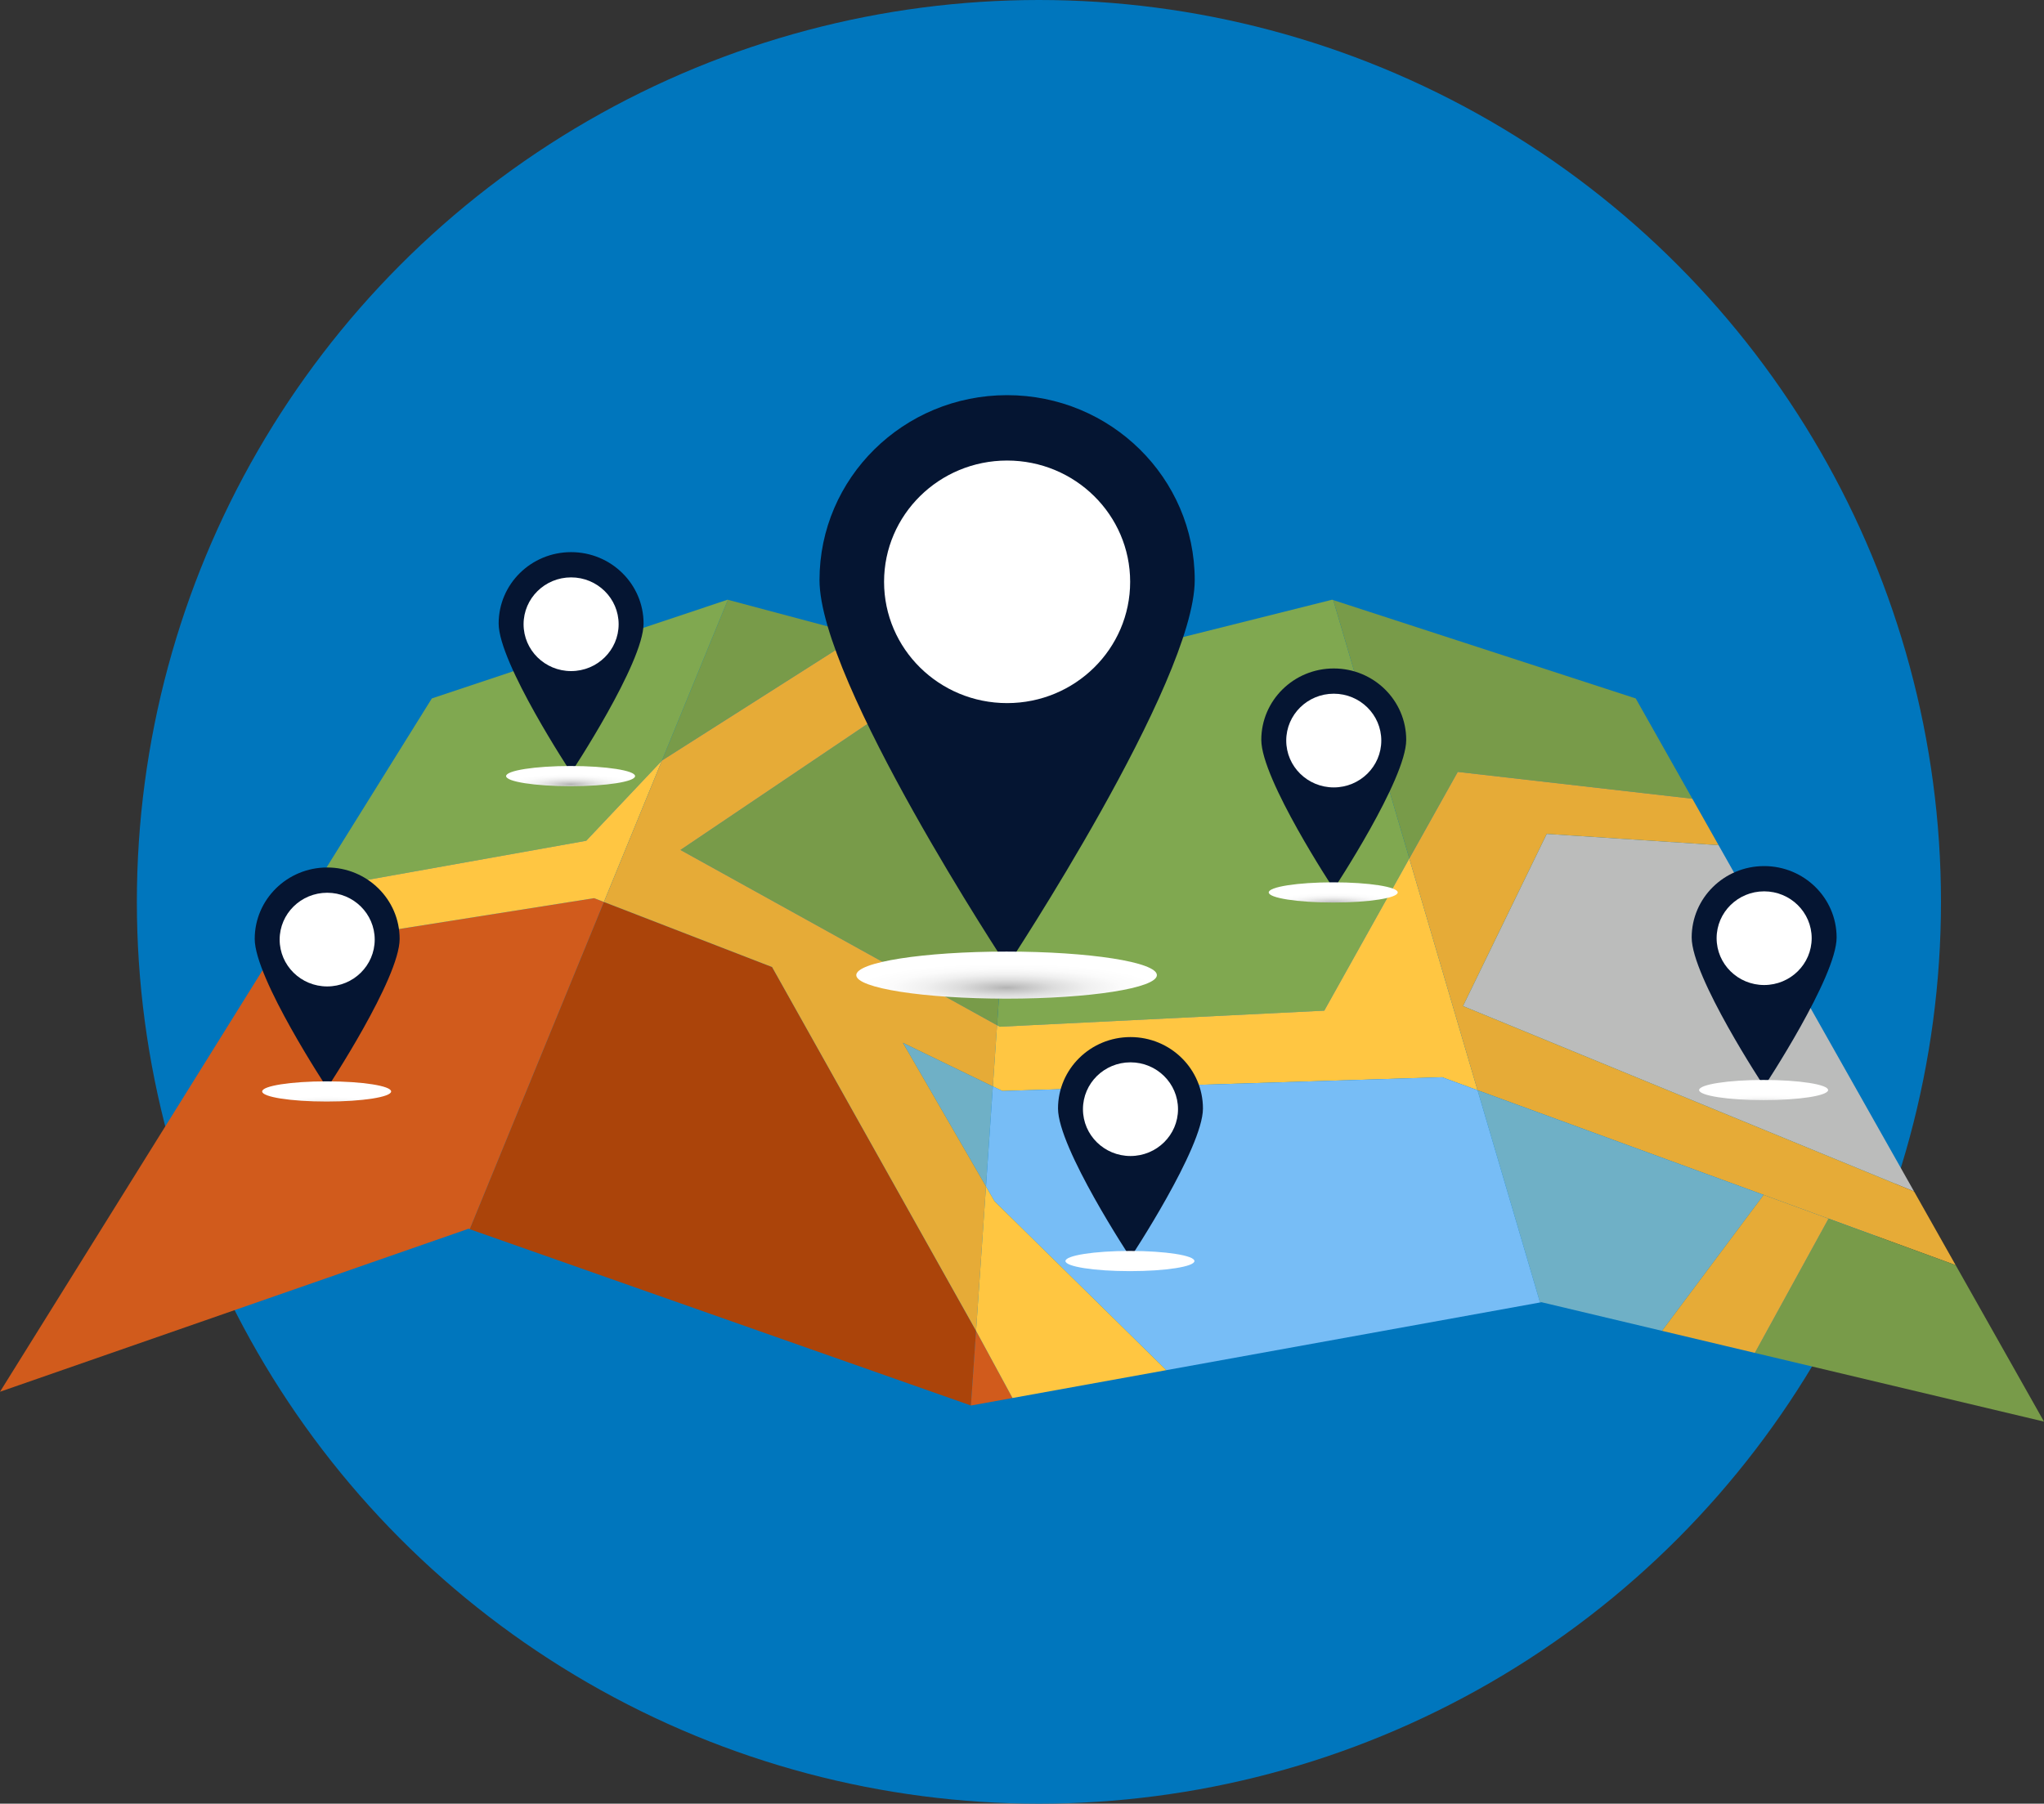 <svg xmlns="http://www.w3.org/2000/svg" xmlns:xlink="http://www.w3.org/1999/xlink" viewBox="0 0 1568 1383.97"><rect x="0" y="0" width="1568" height="1383.97" fill="#333333" stroke="none"/><defs><radialGradient id="a" cx="250.58" cy="3397.75" r="49.48" gradientTransform="translate(0 305.39) scale(1 0.16)" gradientUnits="userSpaceOnUse"><stop offset="0" stop-color="#b3b3b3"/><stop offset="0.1" stop-color="#c2c2c2"/><stop offset="0.32" stop-color="#ddd"/><stop offset="0.54" stop-color="#f0f0f0"/><stop offset="0.76" stop-color="#fbfbfb"/><stop offset="1" stop-color="#fff"/></radialGradient><radialGradient id="b" cx="772.17" cy="2827.75" r="115.31" xlink:href="#a"/><radialGradient id="c" cx="437.71" cy="1852.57" r="49.48" xlink:href="#a"/><radialGradient id="d" cx="1022.75" cy="2422.57" r="49.48" xlink:href="#a"/><radialGradient id="e" cx="866.81" cy="4228.71" r="49.48" xlink:href="#a"/><radialGradient id="f" cx="1352.91" cy="3390.88" r="49.48" xlink:href="#a"/></defs><g style="isolation:isolate"><circle cx="796.98" cy="691.99" r="691.99" fill="#0076bd"/><polygon points="507.94 583.48 659.39 487.14 558.36 460.23 507.72 583.71 507.94 583.48" fill="#789b49"/><polygon points="756.38 910.38 761.65 833.61 692.65 800.15 756.38 910.38" fill="#6fb0c6"/><polygon points="766.93 787.82 1015.89 775.49 1081.13 658.74 1022.78 460.45 1021.91 460.17 783.19 520.01 764.87 786.68 766.93 787.82" fill="#80a850"/><polygon points="1122.29 771.96 1468.34 914.23 1318.34 648.48 1186.54 639.85 1122.29 771.96" fill="#bbbcbb"/><polygon points="1118.28 592.29 1298.24 612.88 1254.8 535.92 1022.78 460.45 1081.13 658.74 1118.28 592.29" fill="#789b49"/><polygon points="522 652.18 764.87 786.68 783.19 520.01 783 520.06 680.53 492.77 712.73 523.59 522 652.18" fill="#789b49"/><polygon points="507.72 583.71 558.36 460.23 558.14 460.17 331.27 535.92 239.91 682.63 449.72 645.13 507.72 583.71" fill="#80a850"/><polygon points="592.27 742.02 463.28 692.09 360.33 943.17 744.83 1078.47 748.76 1021.17 592.27 742.02" fill="#ab440a"/><polygon points="455.74 689.17 211.8 727.77 0 1067.91 359.38 942.84 360.33 943.17 463.28 692.09 455.74 689.17" fill="#d15b1c"/><polygon points="668.56 481.31 659.39 487.14 680.53 492.77 668.56 481.31" fill="#fff"/><polygon points="463.28 692.09 507.72 583.71 449.72 645.13 239.91 682.63 211.8 727.77 455.74 689.17 463.28 692.09" fill="#ffc642"/><polygon points="507.72 583.71 463.28 692.09 592.27 742.02 748.76 1021.17 756.38 910.38 692.65 800.15 761.65 833.61 764.87 786.68 522 652.18 712.73 523.59 680.53 492.77 659.39 487.14 507.94 583.48 507.72 583.71" fill="#e6ab37"/><polygon points="1015.89 775.49 766.93 787.82 764.87 786.68 761.65 833.61 768.94 837.14 1106.23 826.57 1133.46 836.54 1081.13 658.74 1015.89 775.49" fill="#ffc642"/><polygon points="1468.34 914.23 1122.29 771.96 1186.54 639.85 1318.34 648.48 1298.24 612.88 1118.28 592.29 1081.13 658.74 1133.46 836.54 1500.24 970.76 1468.34 914.23" fill="#e6ab37"/><polygon points="1500.24 970.76 1402.71 935.07 1346.19 1038.1 1346.09 1038.07 1346.09 1038.07 1568 1090.81 1500.24 970.76" fill="#789b49"/><polygon points="1274.96 1021.17 1352.92 916.85 1133.46 836.54 1181.4 999.41 1182.53 999.21 1346.09 1038.07 1346.09 1038.07 1274.96 1021.17" fill="#6fb0c6"/><polygon points="1274.96 1021.17 1346.09 1038.07 1349.16 1032.67 1346.09 1038.07 1346.19 1038.1 1402.71 935.07 1500.24 970.76 1133.46 836.54 1352.92 916.85 1274.96 1021.17" fill="#e6ab37"/><polygon points="776.7 1072.71 776.97 1073.19 776.71 1072.7 776.7 1072.71" fill="none"/><polygon points="748.76 1021.17 744.83 1078.47 744.85 1078.47 776.7 1072.71 768.94 1059.1 776.7 1072.71 776.71 1072.7 748.76 1021.17" fill="#d15b1c"/><polygon points="894.7 1051.34 1181.4 999.41 1133.46 836.54 1106.23 826.57 768.94 837.14 761.65 833.61 756.38 910.38 762.92 921.7 894.7 1051.34" fill="#77bdf6"/><polygon points="762.92 921.7 756.38 910.38 748.76 1021.17 776.71 1072.7 894.7 1051.34 762.92 921.7" fill="#ffc641"/><path d="M916.5,445.09c0,78.36-143.92,296.18-143.92,296.18S628.66,523.45,628.66,445.09s64.43-141.88,143.92-141.88S916.5,366.73,916.5,445.09Z" fill="#051532"/><ellipse cx="772.58" cy="446.44" rx="94.39" ry="93.06" fill="#fff"/><path d="M306.57,720.44c0,30.26-55.58,114.39-55.58,114.39S195.4,750.7,195.4,720.44s24.89-54.81,55.59-54.81S306.57,690.17,306.57,720.44Z" fill="#051532"/><ellipse cx="250.99" cy="720.96" rx="36.46" ry="35.94" fill="#fff"/><ellipse cx="250.58" cy="837.48" rx="49.47" ry="7.75" fill="url(#a)" style="mix-blend-mode:multiply"/><ellipse cx="772.17" cy="748.22" rx="115.3" ry="18.06" fill="url(#b)" style="mix-blend-mode:multiply"/><path d="M493.7,478.46c0,30.27-55.59,114.4-55.59,114.4s-55.58-84.13-55.58-114.4,24.88-54.8,55.58-54.8S493.7,448.19,493.7,478.46Z" fill="#051532"/><ellipse cx="438.11" cy="478.98" rx="36.46" ry="35.95" fill="#fff"/><ellipse cx="437.71" cy="595.51" rx="49.47" ry="7.75" fill="url(#c)" style="mix-blend-mode:multiply"/><path d="M1078.74,567.72c0,30.27-55.58,114.4-55.58,114.4S967.57,598,967.57,567.72s24.89-54.8,55.59-54.8S1078.74,537.45,1078.74,567.72Z" fill="#051532"/><ellipse cx="1023.16" cy="568.24" rx="36.46" ry="35.95" fill="#fff"/><ellipse cx="1022.75" cy="684.77" rx="49.47" ry="7.75" fill="url(#d)" style="mix-blend-mode:multiply"/><path d="M922.81,850.56c0,30.27-55.59,114.4-55.59,114.4s-55.59-84.13-55.59-114.4,24.89-54.8,55.59-54.8S922.81,820.3,922.81,850.56Z" fill="#051532"/><ellipse cx="867.22" cy="851.08" rx="36.46" ry="35.94" fill="#fff"/><ellipse cx="866.81" cy="967.61" rx="49.47" ry="7.75" fill="url(#e)" style="mix-blend-mode:multiply"/><path d="M1408.91,719.36c0,30.27-55.59,114.4-55.59,114.4s-55.59-84.13-55.59-114.4,24.89-54.8,55.59-54.8S1408.91,689.09,1408.91,719.36Z" fill="#051532"/><ellipse cx="1353.32" cy="719.88" rx="36.46" ry="35.94" fill="#fff"/><ellipse cx="1352.91" cy="836.41" rx="49.47" ry="7.75" fill="url(#f)" style="mix-blend-mode:multiply"/></g></svg>